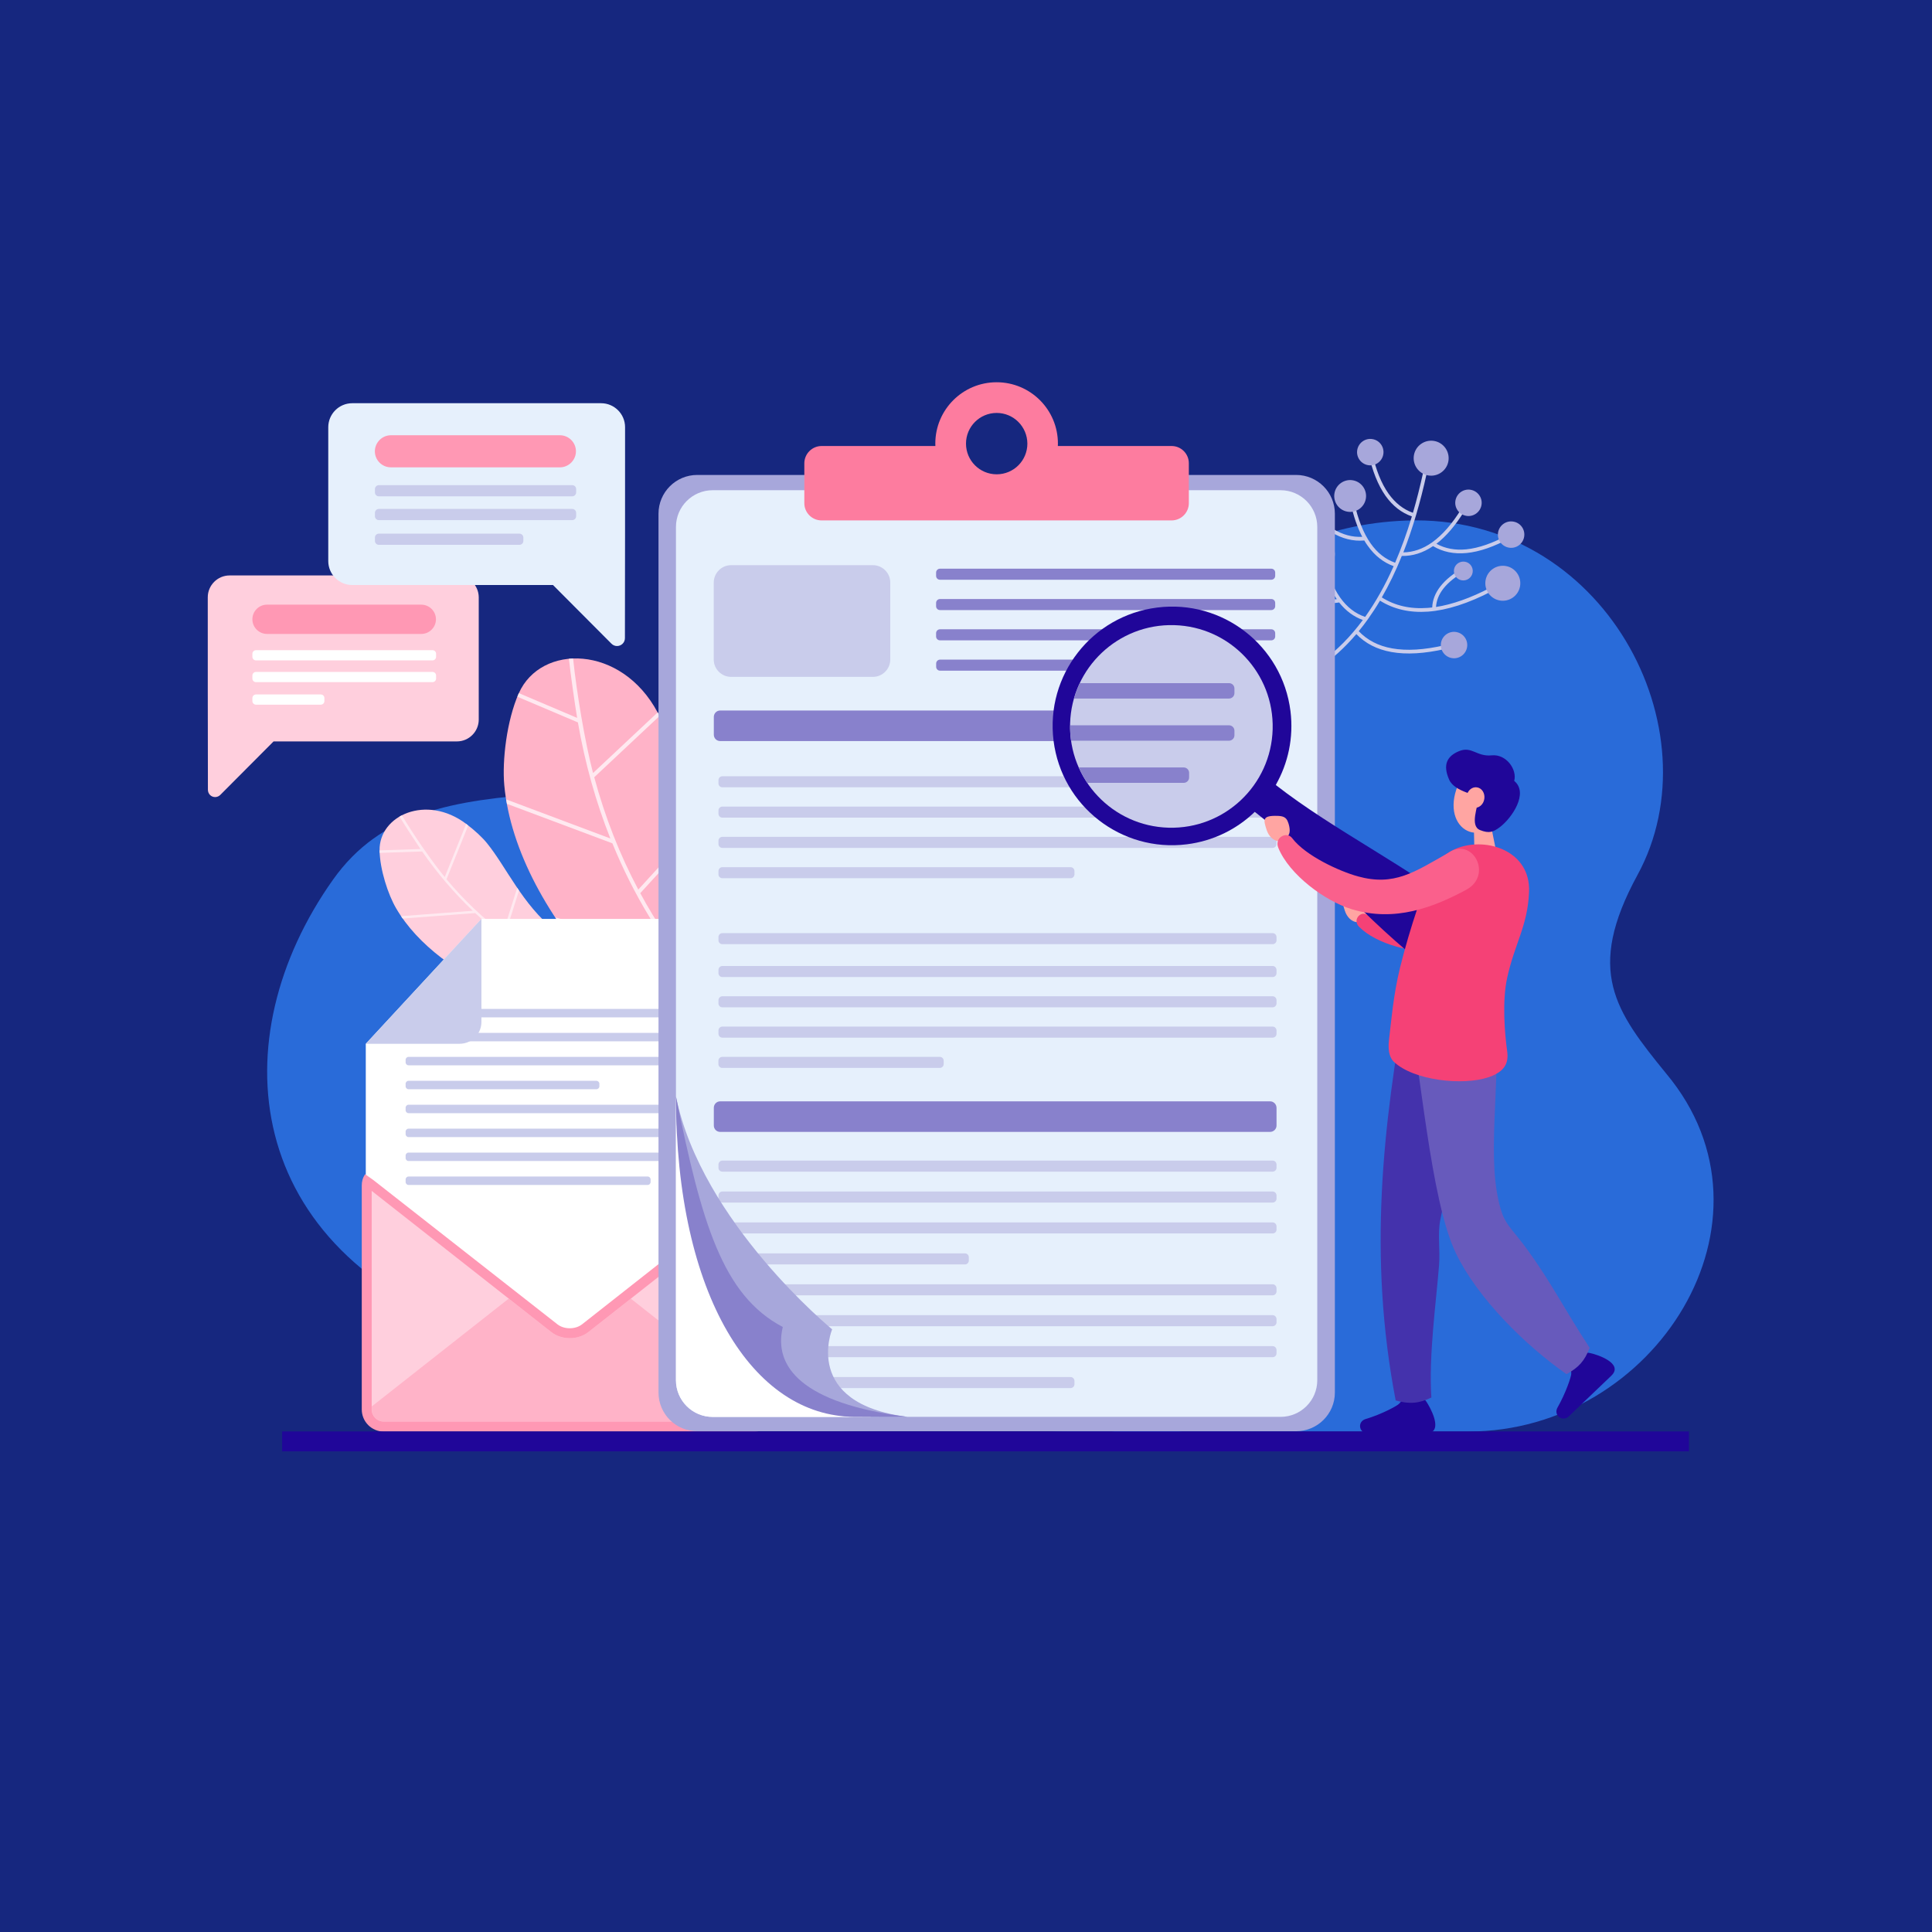 <svg xml:space="preserve" style="enable-background:new 0 0 2745 2745;" viewBox="0 0 2745 2745" y="0px" x="0px" xmlns:xlink="http://www.w3.org/1999/xlink" xmlns="http://www.w3.org/2000/svg" version="1.1">
<style type="text/css">
	.st0{fill:#16277F;}
	.st1{fill-rule:evenodd;clip-rule:evenodd;fill:#296BD9;}
	.st2{fill:#C9CCEB;}
	.st3{fill-rule:evenodd;clip-rule:evenodd;fill:#A7A7DB;}
	.st4{fill-rule:evenodd;clip-rule:evenodd;fill:#FFCFDD;}
	.st5{fill-rule:evenodd;clip-rule:evenodd;fill:#FFE9F0;}
	.st6{fill-rule:evenodd;clip-rule:evenodd;fill:#FFB3C8;}
	.st7{fill-rule:evenodd;clip-rule:evenodd;fill:#FFFFFF;}
	.st8{fill-rule:evenodd;clip-rule:evenodd;fill:#FF98B4;}
	.st9{fill:#FF98B4;}
	.st10{fill-rule:evenodd;clip-rule:evenodd;fill:#C9CCEB;}
	.st11{fill-rule:evenodd;clip-rule:evenodd;fill:#E6F0FC;}
	.st12{fill-rule:evenodd;clip-rule:evenodd;fill:#200699;}
	.st13{fill-rule:evenodd;clip-rule:evenodd;fill:#8881CC;}
	.st14{fill-rule:evenodd;clip-rule:evenodd;fill:#FD7C9F;}
	.st15{fill-rule:evenodd;clip-rule:evenodd;fill:#FFA5A2;}
	.st16{fill:#F54176;}
	.st17{fill:#200699;}
	.st18{fill:#4432AC;}
	.st19{fill:#675ABC;}
	.st20{fill:#FFA5A2;}
	.st21{fill:#FA608C;}
</style>
<g id="Слой_2">
	<rect height="2745" width="2745" class="st0"></rect>
</g>
<g id="_x3C_Layer_x3E_">
	<path d="M1679.1,2034.1c-32.3,4-65.6,4.3-99.3,0l-57.4,0c-177.3,0-332.4-53.7-432.9-140.9
		c-125.2,12.6-231.3,63-404.9,2.4c-342.8-119.6-370.9-420.9-211.5-645.7c136.1-192,407.5-68.9,810.8-197.8
		c375.5-120.1,472.7-303.7,714.3-312.5c280.9-10.2,440.6,297.7,328.4,503.5c-74.4,136.5-31.7,193.2,40.8,282.3
		c174.5,208.5-15.8,508.7-281.1,508.5C2011.8,2033.8,1849.2,2034,1679.1,2034.1z" class="st1"></path>
	<g>
		<path d="M1809,801.2c-0.9-1.1-2.6-1.3-3.7-0.4c-1.1,0.9-1.3,2.6-0.4,3.7c16.8,20.4,33.4,34.6,49.7,43
			c16.2,8.4,32.3,11.1,48.1,8.5c9.5,12,20.7,20.2,33.6,24.9c-35,47.4-77.6,78.1-127.2,93.5c-1.4,0.4-2.2,1.9-1.8,3.3
			c0.4,1.4,1.9,2.2,3.3,1.8c44.5-13.8,83.5-39.7,116.5-78.6c12.7,13.2,29.2,21.8,49.9,25.5c21.2,3.8,46.7,2.4,76.9-4.5
			c1.4-0.3,2.3-1.7,2-3.2c-0.3-1.4-1.7-2.3-3.2-2c-29.5,6.8-54.3,8.2-74.8,4.5c-19.7-3.5-35.4-11.8-47.4-24.4
			c4.5-5.5,9-11.3,13.3-17.4c5.8-8.2,11.5-16.8,16.9-26c19.5,12.2,42.3,17.5,68.5,15.6c26.7-2,57-11.6,91.1-29.4
			c1.3-0.7,1.8-2.3,1.1-3.6c-0.7-1.3-2.3-1.8-3.6-1.1c-28.6,14.9-54.4,23.9-77.5,27.5c0.6-9,3.9-17.6,10.3-25.9
			c7.1-9.1,17.9-17.8,32.6-26c1.3-0.7,1.7-2.3,1-3.6c-0.7-1.3-2.3-1.7-3.6-1c-15.4,8.5-26.7,17.7-34.2,27.4
			c-7.3,9.4-11.1,19.4-11.5,29.8c-2.1,0.2-4.2,0.4-6.2,0.6c-25.1,1.9-46.9-3.2-65.4-14.9c10.3-17.9,19.8-37.5,28.4-58.9
			c15.3,0.3,30.1-4.3,44.4-14c13.7,8.2,29.6,11.6,47.8,9.8c18.3-1.8,39-8.9,62.1-21.6c1.3-0.7,1.7-2.3,1-3.6c-0.7-1.3-2.3-1.7-3.6-1
			c-22.5,12.4-42.5,19.2-60,21c-16.1,1.6-30.3-1.2-42.5-7.9c13.9-10.6,27.3-26.3,40.2-47.3c0.8-1.2,0.4-2.9-0.9-3.6
			c-1.2-0.8-2.9-0.4-3.6,0.9c-13.4,21.9-27.4,37.7-41.8,48c-13.2,9.4-26.9,14-40.9,14.2c13-33.2,24.1-70.6,33.2-112.3
			c0.3-1.4-0.6-2.8-2-3.1c-1.4-0.3-2.8,0.6-3.1,2c-4.4,20.1-9.2,39.1-14.5,57.2c-13.5-4.8-25.1-13.8-34.7-27.3
			c-10.2-14.4-18.1-34-23.5-59.1c-0.3-1.4-1.7-2.3-3.1-2c-1.4,0.3-2.3,1.7-2,3.1c5.5,25.8,13.7,46,24.3,61.1
			c10.3,14.5,22.8,24.2,37.5,29.3c-7.1,23.7-15.1,45.6-23.8,65.8c-13.6-4.8-25.2-13.8-34.7-27.3c-10.2-14.4-18.1-34-23.5-59.1
			c-0.3-1.4-1.7-2.3-3.1-2c-1.4,0.3-2.3,1.7-2,3.1c4.1,19.2,9.7,35.3,16.6,48.5c-14,0.7-27.9-2.9-41.7-11.4
			c-15.1-9.2-30-24.1-44.9-45c-0.8-1.2-2.5-1.5-3.7-0.6c-1.2,0.8-1.5,2.5-0.6,3.7c15.3,21.5,30.8,36.9,46.5,46.5
			c15.6,9.5,31.4,13.4,47.3,12c1.5,2.6,3.1,5.1,4.8,7.4c10.1,14.3,22.5,23.9,36.9,29.1c-12.1,27.2-25.6,51.2-40.5,72.1l0,0
			c-13.9-4.7-25.8-13.8-35.5-27.5c-10.2-14.4-18.1-34-23.5-59.1c-0.3-1.4-1.7-2.3-3.1-2c-1.4,0.3-2.3,1.7-2,3.1
			c5.4,25.4,13.4,45.3,23.8,60.3c-13.8,1.7-27.8-1-42.1-8.4C1841.3,834.8,1825.3,821,1809,801.2z" class="st2"></path>
		<path d="M2069.1,898c-10.2-1.8-19.9,5.1-21.7,15.3c-1.7,10.2,5.1,19.9,15.3,21.7c10.2,1.8,19.9-5.1,21.7-15.3
			C2086.2,909.5,2079.4,899.8,2069.1,898L2069.1,898z M1922.1,682.4c-12.3-2.1-24,6.2-26.1,18.5c-2.1,12.3,6.2,24,18.5,26.1
			c12.3,2.1,24-6.2,26.1-18.5C1942.7,696.2,1934.4,684.5,1922.1,682.4L1922.1,682.4z M1848.5,682.8c-10.2-1.8-19.9,5.1-21.7,15.3
			c-1.8,10.2,5.1,19.9,15.3,21.7c10.2,1.8,19.9-5.1,21.7-15.3C1865.6,694.2,1858.7,684.5,1848.5,682.8L1848.5,682.8z M1804.8,771
			c-12.3-2.1-24,6.2-26.1,18.5c-2.1,12.3,6.2,24,18.5,26.1c12.3,2.1,24-6.2,26.1-18.5C1825.4,784.8,1817.1,773.1,1804.8,771
			L1804.8,771z M1881,768.9c-10.2-1.8-19.9,5.1-21.7,15.3c-1.8,10.2,5.1,19.9,15.3,21.7c10.2,1.8,19.9-5.1,21.7-15.3
			C1898.1,780.4,1891.2,770.7,1881,768.9L1881,768.9z M1950.1,623.9c-10.2-1.8-19.9,5.1-21.7,15.3c-1.8,10.2,5.1,19.9,15.3,21.7
			c10.2,1.8,19.9-5.1,21.7-15.3C1967.2,635.3,1960.3,625.6,1950.1,623.9L1950.1,623.9z M2037.6,626.5c-13.5-2.3-26.4,6.8-28.7,20.3
			c-2.3,13.5,6.8,26.4,20.3,28.7c13.5,2.3,26.4-6.8,28.7-20.3C2060.2,641.7,2051.1,628.8,2037.6,626.5L2037.6,626.5z M2089.6,695.9
			c-10.2-1.8-19.9,5.1-21.7,15.3c-1.8,10.2,5.1,19.9,15.3,21.7c10.2,1.8,19.9-5.1,21.7-15.3C2106.7,707.4,2099.8,697.7,2089.6,695.9
			L2089.6,695.9z M2150.2,741.1c-10.2-1.8-19.9,5.1-21.7,15.3c-1.8,10.2,5.1,19.9,15.3,21.7c10.2,1.8,19.9-5.1,21.7-15.3
			C2167.3,752.5,2160.5,742.8,2150.2,741.1L2150.2,741.1z M2139.4,804.2c-13.5-2.3-26.4,6.8-28.7,20.3c-2.3,13.5,6.8,26.4,20.3,28.7
			c13.5,2.3,26.4-6.8,28.7-20.3C2162,819.4,2153,806.5,2139.4,804.2L2139.4,804.2z M2081.4,798.1c-7.3-1.2-14.2,3.6-15.5,10.9
			c-1.2,7.3,3.6,14.2,10.9,15.5c7.3,1.2,14.2-3.6,15.5-10.9C2093.6,806.2,2088.7,799.3,2081.4,798.1z" class="st3"></path>
	</g>
	<g>
		<path d="M539.3,1208.3c0.5,27.4,12.1,62.7,23.5,82.2c60.7,104.5,236.4,170.6,353.7,149.5c27.9-5,33.8-30.9,18.5-48
			c-10.9-12.2-89.1-23.8-146.9-70.2c-45.9-36.9-68.4-89.4-96-123.6c-6.5-8.1-17.3-18.3-29.7-27.6
			C605.8,1127.9,538.5,1158.5,539.3,1208.3z" class="st4"></path>
		<path d="M567.7,1160.2c6.7,11.3,22.8,35.9,29.7,46.1l-58.1,1.9c0,1.2,0.1,2.4,0.1,3.6l60.4-2
			c21.8,31.4,45.9,59.5,71.9,84.2l-101.9,7.7c0.8,1.1,1.5,2.3,2.3,3.4l103.1-7.8c18.7,17.4,38.4,33,59,46.8
			c11,7.4,22.2,14.2,33.6,20.5l-111.5,16.4c1.6,1,3.2,1.9,4.8,2.9l111.9-16.5c29,15.5,59.4,27.7,91,36.6l-103.2,23.3
			c2.4,0.7,4.8,1.4,7.1,2l103.4-23.3c22.8,6,47.1,10.3,71.1,12.7c0.3-1.2,0.5-2.3,0.6-3.5c-42.5-4.3-84-14.3-122.6-29.6l0.8-41.5
			c-1.2-0.7-2.4-1.3-3.5-2l-0.8,42.1c-28.2-11.5-55.1-25.8-80.7-43c-6.3-4.2-12.5-8.6-18.6-13.2l19.8-62.7c-0.9-1.2-1.7-2.5-2.6-3.7
			l-20.3,64.2c-28.8-21.8-55.6-47.3-80.1-76.5l30.8-76.4c-1-0.8-2-1.5-2.9-2.3l-30.4,75.5c-18.5-22.3-45-61-60.8-87.6
			C569.6,1159.1,569.1,1159.3,567.7,1160.2z" class="st5"></path>
	</g>
	<g>
		<path d="M737.1,985c-17.2,38.7-23.8,95.9-20.6,130.7c17.2,186.2,220.6,393.4,399,440.1c42.4,11.1,67.5-21.4,57.2-55.3
			c-7.4-24.2-109.6-91.4-160.4-194.2c-40.4-81.7-37.8-170-54.2-235.9c-3.9-15.6-12.4-36.9-23.7-58.1
			C882.8,915.5,768.4,914.6,737.1,985z" class="st6"></path>
		<path d="M808.3,936c2.1,20.2,8.6,65.3,11.7,84l-82.8-35.2c-0.7,1.7-1.5,3.4-2.2,5.1l86.1,36.5
			c10.1,58.3,25.6,113.4,46.1,164.9l-148-55.5c0.3,2.1,0.7,4.2,1.1,6.3l149.8,56.1c14.9,36.6,32.4,71.3,52.3,104.1
			c10.6,17.5,21.9,34.4,33.8,50.7l-167.1-49.6c1.6,2.4,3.2,4.8,4.8,7.2l167.8,49.8c30.5,40.6,65.3,77.6,103.9,110.6l-160-34.5
			c2.9,2.5,5.8,5,8.7,7.5l160.3,34.6c28.2,23.2,59.4,45.1,91.5,64.1c1.2-1.4,2.2-3,3.2-4.5c-56.8-33.6-108.6-74.7-152.8-121.4
			l28.2-57.7c-1.2-1.7-2.4-3.4-3.6-5.1l-28.6,58.5c-32-34.4-60.5-72.1-85.3-112.9c-6.1-10-11.9-20.2-17.5-30.6l68.7-75.1
			c-0.4-2.3-0.8-4.6-1.2-6.9l-70.3,76.9c-26.2-49.3-47.2-102.6-62.6-159.6l92.9-87.1c-0.9-1.7-1.8-3.4-2.7-5.1l-91.9,86.2
			c-11.4-43.4-23.4-114.9-28.3-162.6C811.6,935.7,810.9,935.8,808.3,936z" class="st5"></path>
	</g>
	<g>
		<path d="M649.1,817.6H326.2c-17.1,0-31,14-31,31c0,91.4,0,182.4,0.2,273.5c0,2.7,1,5.4,3,7.4c4,4,10.5,4,14.6-0.1
			l75.7-76h260.5c17.1,0,31-14,31-31V848.6C680.1,831.6,666.1,817.6,649.1,817.6z" class="st4"></path>
		<path d="M614.5,923.8H363.7c-2.8,0-5.1,2.3-5.1,5.1v4.3c0,2.8,2.3,5.1,5.1,5.1h250.8c2.8,0,5.1-2.3,5.1-5.1v-4.3
			C619.6,926.1,617.4,923.8,614.5,923.8z" class="st7"></path>
		<path d="M614.5,954.7H363.7c-2.8,0-5.1,2.3-5.1,5.1v4.3c0,2.8,2.3,5.1,5.1,5.1h250.8c2.8,0,5.1-2.3,5.1-5.1v-4.3
			C619.6,957,617.4,954.7,614.5,954.7z" class="st7"></path>
		<path d="M455.8,986.7h-92.1c-2.8,0-5.1,2.3-5.1,5.1v4.3c0,2.8,2.3,5.1,5.1,5.1h92.1c2.8,0,5.1-2.3,5.1-5.1v-4.3
			C460.9,988.9,458.6,986.7,455.8,986.7z" class="st7"></path>
		<path d="M379.4,859.1h219.2c11.4,0,20.8,9.4,20.8,20.8c0,11.4-9.4,20.8-20.8,20.8H379.4c-11.5,0-20.8-9.4-20.8-20.8
			C358.6,868.4,367.9,859.1,379.4,859.1z" class="st8"></path>
	</g>
	<g>
		<path d="M519.7,1483.1v512.4c0,17.2,13.9,31,31.1,31h515.5c17.2,0,31.1-13.9,31.1-31v-658.9c0-17.1-13.9-31-31.1-31
			H684L519.7,1483.1z" class="st7"></path>
		<path d="M1095.9,1678.7c0.5,1.9,0.7,3.9,0.7,5.9v317.9c0,13.4-10.9,24.3-24.3,24.3h-527c-13.4,0-24.3-10.9-24.3-24.3
			v-317.9c0-2.3,0.3-4.5,0.9-6.6h0l0,0l265.6,209c12,9.5,31.7,9.5,43.7,0l264.7-208.3L1095.9,1678.7L1095.9,1678.7z" class="st4"></path>
		<path d="M1089.6,1997.3l-193.4-152.2l-60.5,47.6c-7.3,5.7-16.8,8.6-26.2,8.6c-9.4,0-18.9-2.9-26.2-8.6l-60.5-47.6
			l-194.5,153.1v4.4c0,4.7,1.9,9,5.1,12.2l0,0c3.1,3.1,7.4,5,12.2,5h527c4.7,0,9-1.9,12.2-5l0,0c3.1-3.1,5.1-7.4,5.1-12.2V1997.3z" class="st6"></path>
		<path d="M1098.7,1667.6c3.4,5.3,5.1,10.8,5.1,17.1v317.9c0,8.7-3.5,16.5-9.2,22.2h0c-5.7,5.7-13.5,9.2-22.2,9.2h-527
			c-8.6,0-16.5-3.5-22.2-9.2h0c-5.7-5.7-9.2-13.6-9.2-22.2v-317.9c0-6.1,1.2-10.8,4.7-16.4l0,0l11.6,8.2l261.7,205.1
			c4.7,3.7,11.1,5.6,17.5,5.6c6.4,0,12.8-1.9,17.5-5.6c86.9-68.4,173.7-136.7,260.6-205.1l0,0l0,0L1098.7,1667.6L1098.7,1667.6
			L1098.7,1667.6z M528.1,1692v310.6c0,4.7,1.9,9,5.1,12.2l0,0c3.1,3.1,7.4,5,12.2,5h527c4.7,0,9-1.9,12.2-5l0,0
			c3.1-3.1,5.1-7.4,5.1-12.2v-309.7l-253.9,199.8c-7.3,5.7-16.8,8.6-26.2,8.6c-9.4,0-18.9-2.9-26.2-8.6L528.1,1692z" class="st9"></path>
		<path d="M1043.6,1467.5H580.5c-2.3,0-4.2,1.9-4.2,4.2v3.6c0,2.3,1.9,4.2,4.2,4.2h463.2c2.3,0,4.2-1.9,4.2-4.2v-3.6
			C1047.9,1469.4,1046,1467.5,1043.6,1467.5z" class="st10"></path>
		<path d="M847.4,1535.6H580.5c-2.3,0-4.2,1.9-4.2,4.2v3.6c0,2.3,1.9,4.2,4.2,4.2h266.9c2.3,0,4.2-1.9,4.2-4.2v-3.6
			C851.6,1537.5,849.7,1535.6,847.4,1535.6z" class="st10"></path>
		<path d="M1043.6,1501.6H580.5c-2.3,0-4.2,1.9-4.2,4.2v3.6c0,2.3,1.9,4.2,4.2,4.2h463.2c2.3,0,4.2-1.9,4.2-4.2v-3.6
			C1047.9,1503.5,1046,1501.6,1043.6,1501.6z" class="st10"></path>
		<path d="M1043.6,1433.5H580.5c-2.3,0-4.2,1.9-4.2,4.2v3.6c0,2.3,1.9,4.2,4.2,4.2h463.2c2.3,0,4.2-1.9,4.2-4.2v-3.6
			C1047.9,1435.4,1046,1433.5,1043.6,1433.5z" class="st10"></path>
		<path d="M1043.6,1603.6H580.5c-2.3,0-4.2,1.9-4.2,4.2v3.6c0,2.3,1.9,4.2,4.2,4.2h463.2c2.3,0,4.2-1.9,4.2-4.2v-3.6
			C1047.9,1605.5,1046,1603.6,1043.6,1603.6z" class="st10"></path>
		<path d="M920.2,1671.6H580.5c-2.3,0-4.2,1.9-4.2,4.2v3.6c0,2.3,1.9,4.2,4.2,4.2h339.7c2.3,0,4.2-1.9,4.2-4.2v-3.6
			C924.4,1673.5,922.5,1671.6,920.2,1671.6z" class="st10"></path>
		<path d="M1043.6,1637.6H580.5c-2.3,0-4.2,1.9-4.2,4.2v3.6c0,2.3,1.9,4.2,4.2,4.2h463.2c2.3,0,4.2-1.9,4.2-4.2v-3.6
			C1047.9,1639.5,1046,1637.6,1043.6,1637.6z" class="st10"></path>
		<path d="M1043.6,1569.6H580.5c-2.3,0-4.2,1.9-4.2,4.2v3.6c0,2.3,1.9,4.2,4.2,4.2h463.2c2.3,0,4.2-1.9,4.2-4.2v-3.6
			C1047.9,1571.5,1046,1569.6,1043.6,1569.6z" class="st10"></path>
		<path d="M684,1452v-146.5l-164.3,177.5h133.2C670.1,1483.1,684,1469.2,684,1452z" class="st10"></path>
	</g>
	<g>
		<path d="M500.4,572.9h353.7c18.7,0,34,15.3,34,34c0,100.1,0,199.8-0.2,299.6c0,3-1,5.9-3.3,8.1
			c-4.4,4.4-11.5,4.4-15.9-0.1l-83-83.3H500.4c-18.7,0-34-15.3-34-34V607C466.4,588.2,481.7,572.9,500.4,572.9z" class="st11"></path>
		<path d="M813,689.3H538.3c-3.1,0-5.6,2.5-5.6,5.6v4.7c0,3.1,2.5,5.6,5.6,5.6H813c3.1,0,5.6-2.5,5.6-5.6v-4.7
			C818.6,691.8,816.2,689.3,813,689.3z" class="st10"></path>
		<path d="M813,723.1H538.3c-3.1,0-5.6,2.5-5.6,5.6v4.7c0,3.1,2.5,5.6,5.6,5.6H813c3.1,0,5.6-2.5,5.6-5.6v-4.7
			C818.6,725.6,816.2,723.1,813,723.1z" class="st10"></path>
		<path d="M738,758.2H538.3c-3.1,0-5.6,2.5-5.6,5.6v4.7c0,3.1,2.5,5.6,5.6,5.6H738c3.1,0,5.6-2.5,5.6-5.6v-4.7
			C743.6,760.7,741.1,758.2,738,758.2z" class="st10"></path>
		<path d="M555.4,618.4h240.1c12.5,0,22.8,10.2,22.8,22.8c0,12.5-10.3,22.8-22.8,22.8H555.4
			c-12.6,0-22.8-10.2-22.8-22.8C532.7,628.7,542.9,618.4,555.4,618.4z" class="st8"></path>
	</g>
	<rect height="28.3" width="1998.8" class="st12" y="2033.8" x="400.9"></rect>
	<g>
		<path d="M935.6,729.9v1248.6c0,30.4,24.6,55,55.1,55h850.8c30.4,0,55.1-24.6,55.1-55V729.9
			c0-30.4-24.7-55.1-55.1-55.1H990.7C960.2,674.8,935.6,699.5,935.6,729.9z" class="st3"></path>
		<path d="M960.4,748.7V1961c0,28.8,23.4,52.1,52.2,52.1h806.8c28.8,0,52.2-23.3,52.2-52.1V748.7
			c0-28.8-23.4-52.2-52.2-52.2h-806.8C983.8,696.5,960.4,719.9,960.4,748.7z" class="st11"></path>
		<path d="M1806.3,851.1h-470.8c-3,0-5.5,2.5-5.5,5.5v4.7c0,3,2.4,5.5,5.5,5.5h470.8c3,0,5.5-2.5,5.5-5.5v-4.7
			C1811.8,853.5,1809.4,851.1,1806.3,851.1z" class="st13"></path>
		<path d="M1750.3,937.2h-414.7c-3,0-5.5,2.5-5.5,5.5v4.7c0,3,2.4,5.5,5.5,5.5h414.7c3,0,5.5-2.4,5.5-5.5v-4.7
			C1755.8,939.6,1753.3,937.2,1750.3,937.2z" class="st13"></path>
		<path d="M1806.3,894.1h-470.8c-3,0-5.5,2.5-5.5,5.5v4.7c0,3,2.4,5.5,5.5,5.5h470.8c3,0,5.5-2.4,5.5-5.5v-4.7
			C1811.8,896.6,1809.4,894.1,1806.3,894.1z" class="st13"></path>
		<path d="M1038.7,803h201.6c13.5,0,24.6,11.1,24.6,24.6v109.5c0,13.5-11.1,24.6-24.6,24.6h-201.6
			c-13.5,0-24.6-11.1-24.6-24.6V827.6C1014.2,814.1,1025.2,803,1038.7,803z" class="st10"></path>
		<path d="M1806.3,808h-470.8c-3,0-5.5,2.5-5.5,5.5v4.7c0,3,2.4,5.5,5.5,5.5h470.8c3,0,5.5-2.5,5.5-5.5v-4.7
			C1811.8,810.5,1809.4,808,1806.3,808z" class="st13"></path>
		<path d="M1804.6,1009.5h-781.4c-5,0-9,4.1-9,9.1v25.3c0,5,4,9,9,9h781.4c5,0,9.1-4.1,9.1-9v-25.3
			C1813.6,1013.6,1809.6,1009.5,1804.6,1009.5z" class="st13"></path>
		<path d="M1808.2,1146h-781.9c-3,0-5.5,2.5-5.5,5.5v4.7c0,3,2.4,5.5,5.5,5.5h781.9c3,0,5.5-2.5,5.5-5.5v-4.7
			C1813.6,1148.4,1811.2,1146,1808.2,1146z" class="st10"></path>
		<path d="M1521.1,1232.1h-494.8c-3,0-5.5,2.5-5.5,5.5v4.7c0,3,2.4,5.5,5.5,5.5h494.8c3,0,5.5-2.4,5.5-5.5v-4.7
			C1526.5,1234.5,1524.1,1232.1,1521.1,1232.1z" class="st10"></path>
		<path d="M1808.2,1189h-781.9c-3,0-5.5,2.5-5.5,5.5v4.7c0,3,2.4,5.5,5.5,5.5h781.9c3,0,5.5-2.4,5.5-5.5v-4.7
			C1813.6,1191.5,1811.2,1189,1808.2,1189z" class="st10"></path>
		<path d="M1808.2,1102.9h-781.9c-3,0-5.5,2.5-5.5,5.5v4.7c0,3,2.4,5.5,5.5,5.5h781.9c3,0,5.5-2.5,5.5-5.5v-4.7
			C1813.6,1105.4,1811.2,1102.9,1808.2,1102.9z" class="st10"></path>
		<path d="M1804.6,1564.8h-781.4c-5,0-9,4.1-9,9.1v25.3c0,5,4,9,9,9h781.4c5,0,9.1-4.1,9.1-9v-25.3
			C1813.6,1568.9,1809.6,1564.8,1804.6,1564.8z" class="st13"></path>
		<path d="M1808.2,1692.9h-781.9c-3,0-5.5,2.5-5.5,5.5v4.7c0,3,2.4,5.5,5.5,5.5h781.9c3,0,5.5-2.5,5.5-5.5v-4.7
			C1813.6,1695.4,1811.2,1692.9,1808.2,1692.9z" class="st10"></path>
		<path d="M1371,1780.8h-344.7c-3,0-5.5,2.5-5.5,5.5v4.7c0,3,2.4,5.5,5.5,5.5H1371c3,0,5.5-2.4,5.5-5.5v-4.7
			C1376.5,1783.2,1374,1780.8,1371,1780.8z" class="st10"></path>
		<path d="M1808.2,1736.8h-781.9c-3,0-5.5,2.5-5.5,5.5v4.7c0,3,2.4,5.5,5.5,5.5h781.9c3,0,5.5-2.4,5.5-5.5v-4.7
			C1813.6,1739.3,1811.2,1736.8,1808.2,1736.8z" class="st10"></path>
		<path d="M1808.2,1649h-781.9c-3,0-5.5,2.5-5.5,5.5v4.7c0,3,2.4,5.5,5.5,5.5h781.9c3,0,5.5-2.5,5.5-5.5v-4.7
			C1813.6,1651.4,1811.2,1649,1808.2,1649z" class="st10"></path>
		<path d="M1808.2,1868.6h-781.9c-3,0-5.5,2.5-5.5,5.5v4.7c0,3,2.4,5.5,5.5,5.5h781.9c3,0,5.5-2.5,5.5-5.5v-4.7
			C1813.6,1871.1,1811.2,1868.6,1808.2,1868.6z" class="st10"></path>
		<path d="M1521.1,1956.5h-494.8c-3,0-5.5,2.5-5.5,5.5v4.7c0,3,2.4,5.5,5.5,5.5h494.8c3,0,5.5-2.4,5.5-5.5v-4.7
			C1526.5,1959,1524.1,1956.5,1521.1,1956.5z" class="st10"></path>
		<path d="M1808.2,1912.6h-781.9c-3,0-5.5,2.5-5.5,5.5v4.7c0,3,2.4,5.5,5.5,5.5h781.9c3,0,5.5-2.4,5.5-5.5v-4.7
			C1813.6,1915,1811.2,1912.6,1808.2,1912.6z" class="st10"></path>
		<path d="M1808.2,1824.7h-781.9c-3,0-5.5,2.5-5.5,5.5v4.7c0,3,2.4,5.5,5.5,5.5h781.9c3,0,5.5-2.5,5.5-5.5v-4.7
			C1813.6,1827.2,1811.2,1824.7,1808.2,1824.7z" class="st10"></path>
		<path d="M1808.2,1415.5h-781.9c-3,0-5.5,2.5-5.5,5.5v4.7c0,3,2.4,5.5,5.5,5.5h781.9c3,0,5.5-2.5,5.5-5.5v-4.7
			C1813.6,1418,1811.2,1415.5,1808.2,1415.5z" class="st10"></path>
		<path d="M1335.3,1501.6h-309.1c-3,0-5.5,2.5-5.5,5.5v4.7c0,3,2.4,5.5,5.5,5.5h309.1c3,0,5.5-2.4,5.5-5.5v-4.7
			C1340.8,1504.1,1338.4,1501.6,1335.3,1501.6z" class="st10"></path>
		<path d="M1808.2,1458.6h-781.9c-3,0-5.5,2.5-5.5,5.5v4.7c0,3,2.4,5.5,5.5,5.5h781.9c3,0,5.5-2.4,5.5-5.5v-4.7
			C1813.6,1461.1,1811.2,1458.6,1808.2,1458.6z" class="st10"></path>
		<path d="M1808.2,1372.5h-781.9c-3,0-5.5,2.5-5.5,5.5v4.7c0,3,2.4,5.5,5.5,5.5h781.9c3,0,5.5-2.5,5.5-5.5v-4.7
			C1813.6,1375,1811.2,1372.5,1808.2,1372.5z" class="st10"></path>
		<path d="M1808.2,1325.8h-781.9c-3,0-5.5,2.5-5.5,5.5v4.7c0,3,2.4,5.5,5.5,5.5h781.9c3,0,5.5-2.5,5.5-5.5v-4.7
			C1813.6,1328.3,1811.2,1325.8,1808.2,1325.8z" class="st10"></path>
		<path d="M1167.3,633.7H1329c0-1.2-0.1-2.3-0.1-3.5c0-48.1,39-87.1,87.1-87.1c48.1,0,87.1,39,87.1,87.1
			c0,1.2,0,2.3-0.1,3.5h161.7c13.4,0,24.4,11,24.4,24.4v56.9c0,13.4-11,24.4-24.4,24.4h-497.5c-13.4,0-24.4-11-24.4-24.4v-56.9
			C1142.9,644.7,1153.9,633.7,1167.3,633.7L1167.3,633.7z M1416.1,586.7c-24.1,0-43.6,19.5-43.6,43.6c0,24.1,19.5,43.6,43.6,43.6
			c24.1,0,43.6-19.5,43.6-43.6C1459.6,606.2,1440.1,586.7,1416.1,586.7z" class="st14"></path>
		<path d="M960.4,1558c0,100.3,0,403,0,403c0,28.8,23.4,52.2,52.2,52.2c0,0,136.7,0,225,0
			C1139.6,1959.8,969.7,1667.6,960.4,1558z" class="st7"></path>
		<path d="M1289.5,2013.1c-48.3,0.1-23.4,0-75.3-0.1c-144.5-0.2-253.8-245.6-253.8-455.1
			c36.4,178.9,221.9,330.8,221.9,330.8S1138.9,1994.1,1289.5,2013.1z" class="st3"></path>
		<path d="M1289.5,2013.1c-48.3,0.1-23.4,0-75.3-0.1c-144.5-0.2-253.8-172.8-253.8-455.1
			c36.4,178.9,65.8,282.3,151.8,327.5C1098.7,1941.6,1138.9,1994.1,1289.5,2013.1z" class="st13"></path>
	</g>
	<g>
		<path d="M1926.3,1274.2c7.7,0.2,11.7,2,14.1,6.9c1.6,3.2,4.8,13.3,2.3,19c-7.2,16.4-26,12-31.9-6.1
			C1906.2,1279.8,1904.3,1273.6,1926.3,1274.2z" class="st15"></path>
		<path d="M2161.1,1275.8c-28.2,34.9-64.5,69.8-118.8,75.4c-33.7,3.5-86.2-9.2-111.3-34.4c-9.6-9.7,1.8-22.6,10.9-17.4
			c23.7,13.7,69,14.9,91.5,12.1c45.6-5.8,61.5-31.4,90.4-68.7C2143,1212.9,2184.6,1246.7,2161.1,1275.8z" class="st16"></path>
		<path d="M1785.3,1016.4c8.3,66.4-38.8,126.9-105.1,135.2c-66.4,8.3-126.9-38.8-135.2-105.2
			c-8.3-66.3,38.8-126.9,105.1-135.2C1716.4,902.9,1777,950,1785.3,1016.4L1785.3,1016.4z M1496.9,1052.4
			c11.6,92.9,96.4,158.8,189.3,147.2c37.8-4.7,71.1-21.5,96.6-46.1c103.8,80.9,148.1,146.1,252.2,227c9.8,7.8,22.7,11.8,36.1,10.1
			c26.5-3.3,45.4-27.5,42-54c-1.7-13.4-8.7-24.9-18.6-32.5c-95.4-74.2-198.5-123.8-281.9-188.8c17.5-30.7,25.6-67.1,20.9-105
			c-11.6-92.9-96.4-158.8-189.3-147.1C1551.2,874.8,1485.3,959.6,1496.9,1052.4z" class="st17"></path>
		<path d="M1668.3,888.2c79.5,2.2,142.1,68.4,139.9,147.9c-2.2,79.5-68.4,142.1-147.9,139.9
			c-79.5-2.2-142.1-68.4-139.9-147.9C1522.6,948.6,1588.9,886,1668.3,888.2z" class="st10"></path>
		<path d="M1544.8,1112.3c-4.6-6.9-8.7-14.2-12.1-21.9h149.1c4.3,0,7.7,3.4,7.7,7.7v6.5c0,4.2-3.4,7.7-7.7,7.7H1544.8
			L1544.8,1112.3z M1521.8,1052.4c-1-7.1-1.5-14.5-1.4-21.9h225.8c4.3,0,7.7,3.5,7.7,7.7v6.5c0,4.2-3.4,7.7-7.7,7.7H1521.8
			L1521.8,1052.4z M1525.9,992.5c2.2-7.6,4.9-14.9,8.2-21.9h212.1c4.3,0,7.7,3.4,7.7,7.7v6.5c0,4.2-3.4,7.7-7.7,7.7H1525.9z" class="st13"></path>
		<path d="M2026.7,1991.6c5.6,8.4,20.5,36.3,7.3,43.1h-97c-6.7-4.3-6.6-15.6,3.5-18.6c21.5-6.3,45-18.7,47.5-21.8
			C2001,1978.1,2019,1980.2,2026.7,1991.6z" class="st17"></path>
		<path d="M2258.6,1922.3c11.4,2.2,48.8,15.1,30.7,32.4l-60.4,57.7c-8.9,8.4-22.4-1.6-15.8-12.9
			c11.2-19.4,19.9-44.6,19.4-48.5C2229.9,1931.5,2243.9,1919.5,2258.6,1922.3z" class="st17"></path>
		<path d="M1998.1,1413.5c-32.9,185.2-54.8,369.9-15.1,576.3c19.5,5.5,33.3,4.3,50.7-4.2
			c-3.9-59.4,6.6-133.6,10.9-187.6c1.8-21.9-2.1-44.3,1.6-63.8c17.3-90.3,35-111.7,38.4-227.8
			C2086.3,1450.9,1998.1,1413.4,1998.1,1413.5z" class="st18"></path>
		<path d="M1997.9,1414.2c32.2,12.4,86.1,11.2,121.9-3.6c18,81-6.4,203.9,6.9,282.8c2,11.8,4.5,22.5,7.8,31.4
			c6.4,17.2,17.4,25.6,35.7,50.9c35.1,48.5,50.6,81.4,88.4,139.3c-7.2,18.7-15.5,27.9-32.9,37.4c-58.3-40.6-126.6-108.2-157.1-171.7
			C2031.9,1704.6,2018.5,1515.9,1997.9,1414.2z" class="st19"></path>
		<path d="M2141.8,1145.4c-32.2,69.1-96.5,33.9-70.5-29.4C2099.1,1051.5,2168.3,1075.9,2141.8,1145.4z" class="st20"></path>
		<path d="M2115.6,1159.2l10,49.6c3.6,21.8-29.6,25.4-30.7,3.3l-1.1-51C2093.6,1147.7,2113.2,1146.2,2115.6,1159.2z" class="st20"></path>
		<path d="M2058.9,1107.6c8.1,18.5,41.9,20.9,41.6,26.6c-0.3,11.3-12.8,39.2,2.4,45.2c13.1,5.2,18.8,2.7,28.1-4.2
			c17.2-13,41.3-48.5,20.4-65.7c4.4-15.9-11.1-38.4-32-36.3c-21.7,2.2-28.2-13.7-46.8-5.8
			C2056.3,1074.3,2049.5,1086.2,2058.9,1107.6z" class="st17"></path>
		<path d="M2108.9,1135.2c-1.2,8-7.9,13.5-14.8,12.4c-6.9-1.1-11.5-8.5-10.3-16.5c1.2-8,7.9-13.6,14.8-12.4
			C2105.6,1119.8,2110.2,1127.2,2108.9,1135.2z" class="st20"></path>
		<path d="M2071.2,1204.8c42.1-15.7,103.6,4.7,101.3,62.3c-1.9,48.5-20.3,72.9-31.1,122.2c-7.3,33-3.5,79.3,0,104.3
			c2.5,17.6-4.3,28.8-24.7,36.3c-0.7,0.2-1.3,0.5-2,0.7c-35.7,12.1-106.4,4.9-134.6-22.3c-4.1-4-8.8-12.6-6.6-31
			c3.2-26.3,6.1-63.4,15.7-102.5c14.3-58.1,35.6-117.8,43.8-134.8C2041.1,1222.9,2054.7,1211,2071.2,1204.8z" class="st16"></path>
		<path d="M1815.1,1159.2c7.7,0.2,11.7,2,14.1,6.9c1.6,3.2,4.8,13.3,2.3,19c-7.2,16.4-26,12-31.9-6.1
			C1795,1164.7,1793.1,1158.5,1815.1,1159.2z" class="st15"></path>
		<path d="M2083.2,1264.2c-46.3,25-101.2,46.2-162.4,27.7c-37.9-11.5-88.9-48.9-104.6-87.4
			c-6-14.8,12.2-23.6,19.6-13.8c19.3,25.5,67.7,47.3,93.3,54.4c51.9,14.4,80.6-6.1,128.6-33.3
			C2092.1,1188.1,2121.8,1243.4,2083.2,1264.2z" class="st21"></path>
	</g>
</g>
</svg>
